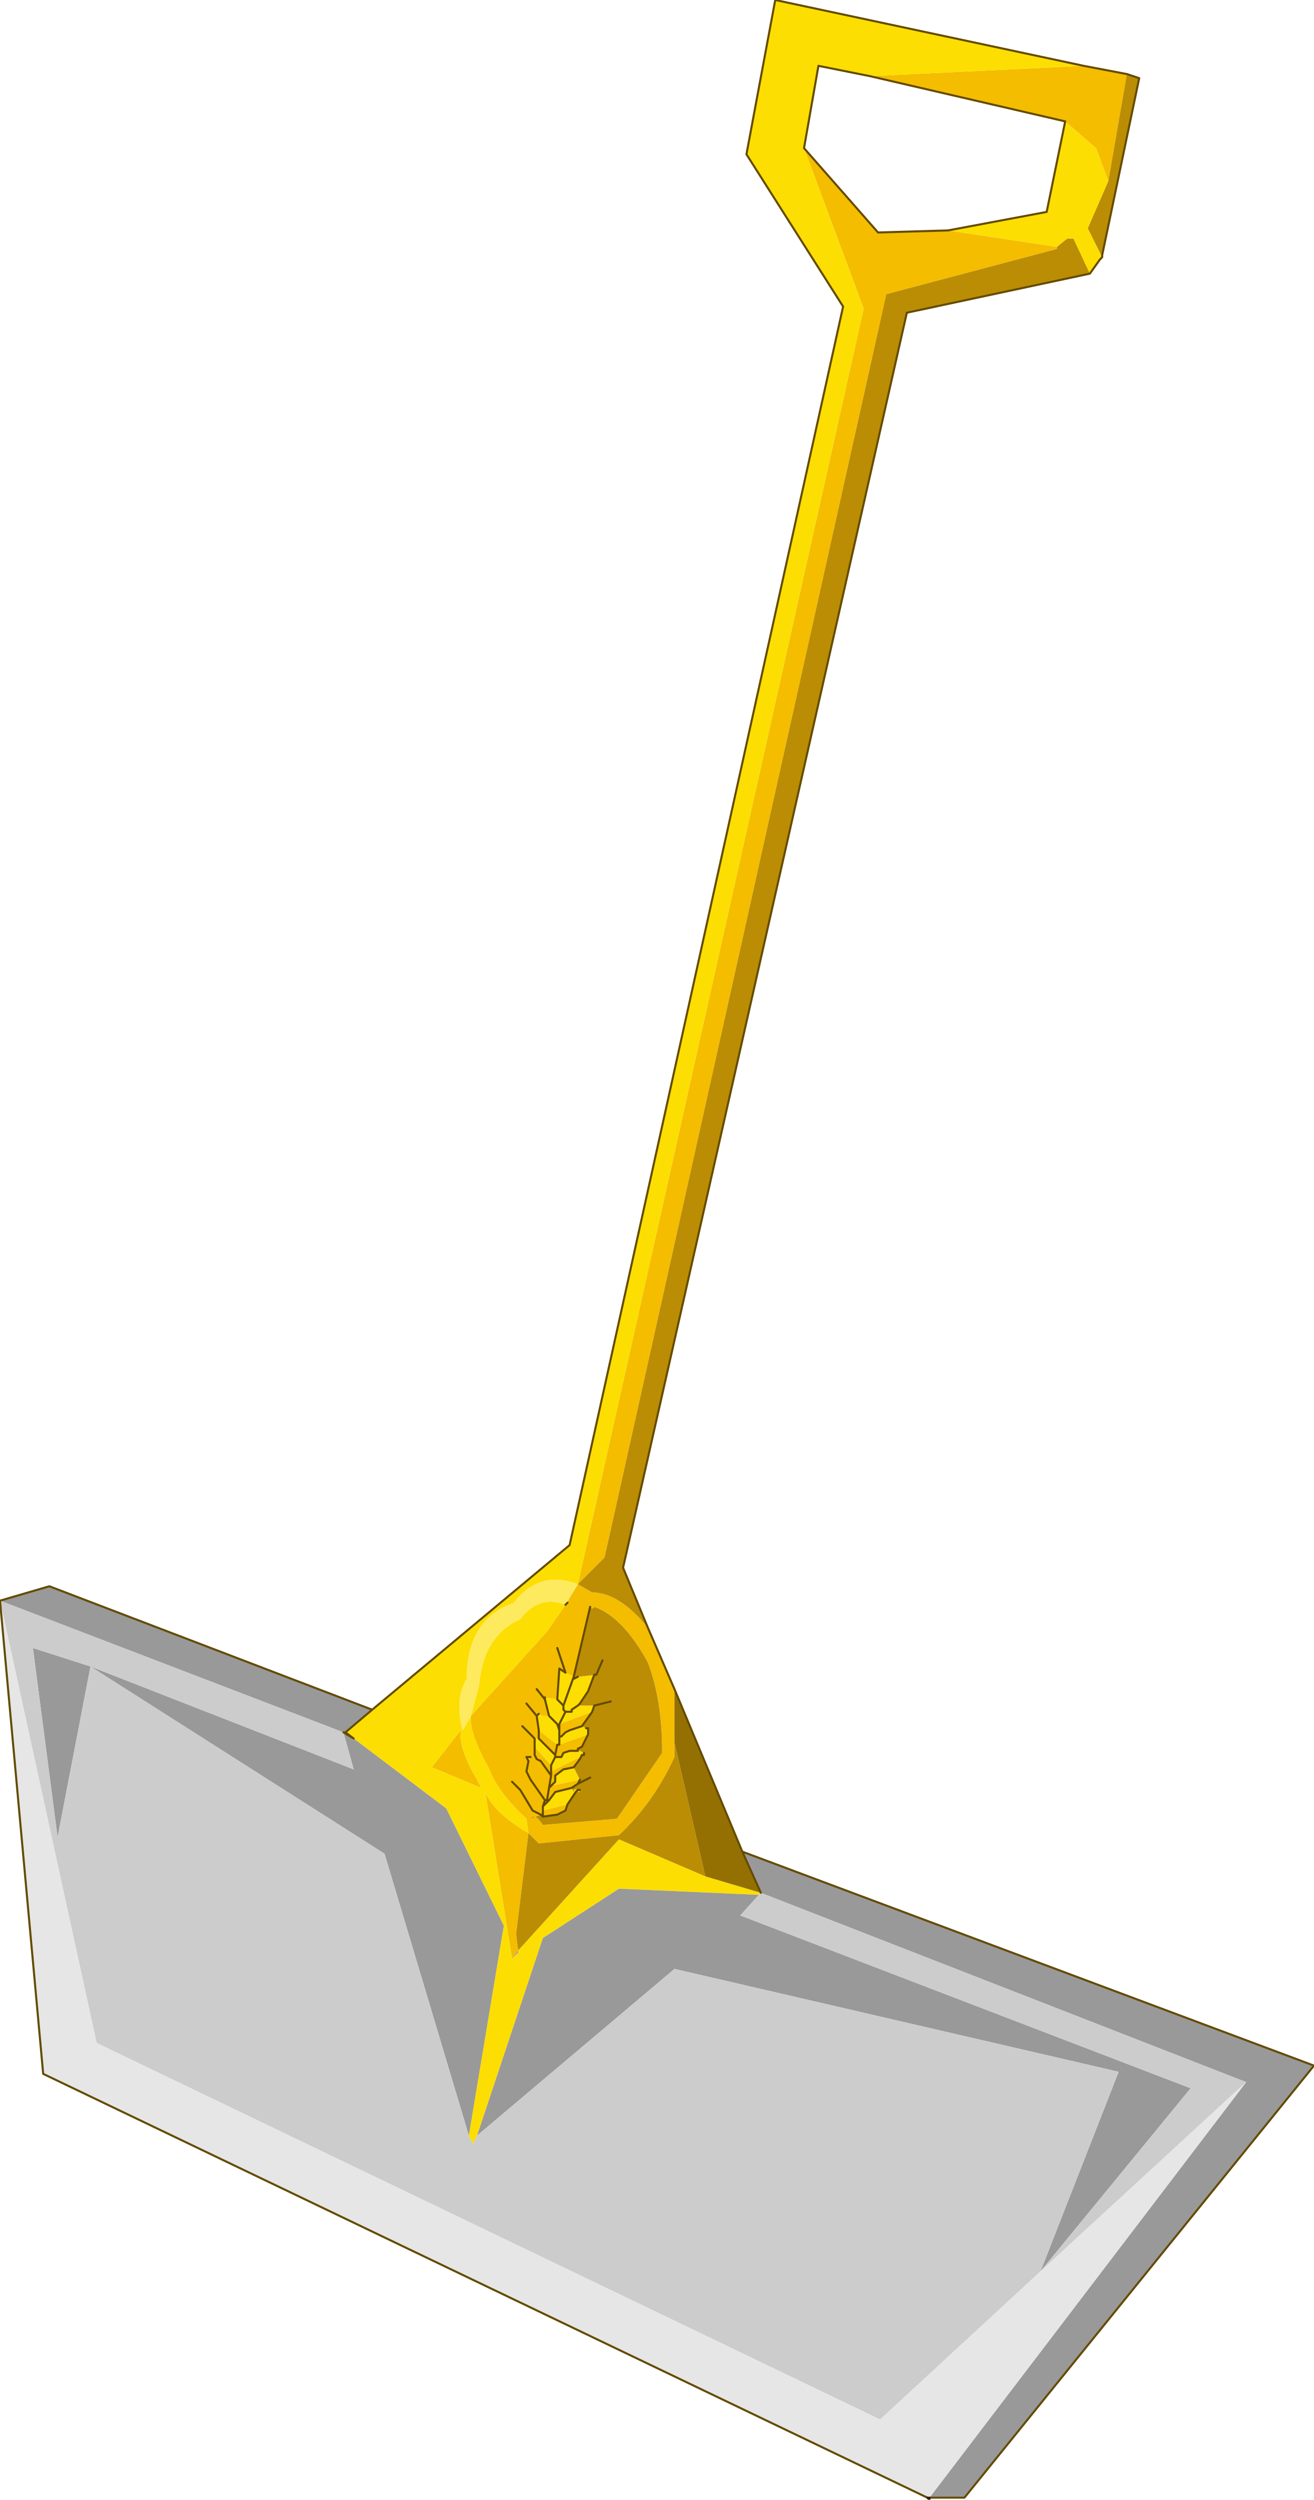 <?xml version="1.0"?>
<svg xmlns="http://www.w3.org/2000/svg" xmlns:xlink="http://www.w3.org/1999/xlink" width="31.95px" height="60.75px"><g transform="matrix(1, 0, 0, 1, -246, -198.4)"><use xlink:href="#object-0" width="31.95" height="60.75" transform="matrix(1, 0, 0, 1, 246, 198.4)"/></g><defs><g transform="matrix(1, 0, 0, 1, -3.5, -19)" id="object-0"><use xlink:href="#object-1" width="31.95" height="60.75" transform="matrix(1, 0, 0, 1, 3.5, 19)"/></g><g transform="matrix(1, 0, 0, 1, -3.5, -19)" id="object-1"><path fill-rule="evenodd" fill="#f4bd00" stroke="none" d="M23.05 22.6L24.85 24.65L26.55 24.6L29.2 25L29.2 25.05L25.05 26.15L18.2 56.85L17.55 57.5L24.5 26.5L23.05 22.6M29.4 21.95L24.65 20.85L29.85 20.6L30.9 20.8L30.45 23.4L30.15 22.6L29.4 21.95M15.95 66.6L15.3 62.55Q15.5 63.05 16.35 63.55L16.3 63.2Q15.6 62.55 15.4 62Q14.9 61.1 14.95 60.7L16.8 58.65L17.25 58L17.55 57.5L17.9 57.7Q18.55 57.7 19.25 58.55L19.9 60.05L19.9 61.35L19.9 61.7Q19.4 62.8 18.55 63.6L16.6 63.8L16.35 63.55L16.05 66L16.1 66.4L15.95 66.6M16.4 63.2Q16.5 63.05 16.7 63.35L18.5 63.2L19.6 61.6Q19.6 60.3 19.25 59.4Q18.65 58.3 17.95 58.05L17.9 58.1L17.85 58.05L17.45 59.75L17.25 59.65L17.1 59.55L17.05 60.3L16.75 60.25L16.75 60.3L16.55 60.05L16.75 60.3L16.85 60.7L16.7 60.7L16.6 60.65L16.55 60.7L16.6 61.05L17.05 61.4L17.1 61.4L17.8 61.15L17.65 61.45L17.55 61.5L17.55 61.55L17.35 61.55L17.2 61.6L17.15 61.7L17 61.7L17 61.65L16.6 61.25L16.55 61.25L16.5 61.2L16.5 61.25L16.5 61.45L16.9 61.9L16.9 62.05L16.9 62.15L16.65 61.8L16.55 61.75L16.5 61.65L16.5 61.45L16.5 61.65L16.55 61.75L16.65 61.8L16.9 62.15L16.9 62.05L17.7 61.65L17.65 61.65L17.6 61.75L17.45 61.95L17.2 62L17 62.15L17 62.3L16.9 62.4L16.85 62.45L16.9 62.15L16.85 62.45L16.8 62.75L16.75 62.75L16.4 62.25L16.3 62.05L16.35 61.8L16.3 61.7L16.4 61.7L16.35 61.8L16.3 62.05L16.4 62.25L16.75 62.75L16.8 62.75L16.85 62.45L16.9 62.4L17.6 62.25L17.55 62.35L17.4 62.45L17 62.55L16.85 62.75L16.7 62.9L16.7 63L17.3 62.85L17.25 63L17.05 63.1L16.7 63.15L16.65 63.1L16.4 63.2L16.3 63.2L16.4 63.2M16.15 62.5L16.45 63L16.65 63.1L16.45 63L16.15 62.5L15.95 62.3L16.15 62.5M17.3 57.95L17.25 58L17.3 58L17.3 57.95M17.05 59.05L17.25 59.65L17.05 59.05M17.1 61.05L17.1 60.9L17.9 60.6L17.65 60.95L17.35 61.05L17.25 61.1L17.15 61.2L17.1 61.2L17.1 61.05M17.55 59.75L17.55 59.65L17.55 59.75M16.6 61.05L16.6 61.25L16.6 61.05M17.05 61.4L17 61.65L17.05 61.4M16.3 60.4L16.55 60.7L16.3 60.4M16.2 60.95L16.5 61.25L16.2 60.95M17.6 62.5L17.6 62.55L17.5 62.55L17.55 62.5L17.6 62.5M16.8 62.75L16.85 62.75L16.8 62.75M16.75 62.75L16.7 62.9L16.75 62.75M16.7 63L16.7 63.15L16.7 63M14 61.95L14.7 61.05Q14.65 61.5 15.1 62.25L15.2 62.45L14 61.95"/><path fill-rule="evenodd" fill="#fdde02" stroke="none" d="M23.05 22.6L24.5 26.5L17.55 57.5Q16.6 57.15 16 57.95Q14.85 58.35 14.85 59.8Q14.55 60.3 14.75 61.05L14.95 60.7Q14.9 61.1 15.4 62Q15.6 62.55 16.3 63.2L16.35 63.55Q15.5 63.05 15.3 62.55L15.95 66.6L16.1 66.45L16.1 66.4L18.55 63.7L20.65 64.6L22 65L21.95 65.05L18.55 64.9L16.7 66.1L15.1 70.9L15 71.1L14.9 70.9L15.75 65.8L14.35 62.95L12.1 61.25L11.9 61.1L12.55 60.55L17.35 56.55L24 26.45L21.65 22.75L22.35 19L29.85 20.6L24.65 20.85L23.4 20.6L23.05 22.6M29.2 25L26.55 24.6L28.95 24.15L29.4 21.95L30.15 22.6L30.45 23.4L29.95 24.55L30.3 25.25L30.25 25.3L30 25.65L29.6 24.8L29.45 24.8L29.2 25M11.9 61.1L12.1 61.25L11.85 61.1L11.9 61.1M14.95 60.7L15.15 59.95Q15.25 58.75 16.15 58.35Q16.6 57.75 17.25 58L16.8 58.65L14.95 60.7M16.75 60.25L17.05 60.3L17.1 59.55L17.25 59.65L17.45 59.75L17.45 59.8L17.55 59.75L18 59.7L17.95 59.7L17.8 60.1L17.6 60.4L17.55 60.45L17.4 60.55L17.4 60.6L17.35 60.6L17.25 60.6L17.2 60.55L17.2 60.45L17.05 60.3L17.2 60.45L17.2 60.55L17.25 60.6L17.1 60.9L17.1 61.05L17.05 60.9L16.85 60.7L16.75 60.3L16.75 60.25M16.85 60.7L17.05 60.9L17.1 61.05L17.1 61.2L17.1 61.4L17.05 61.4L16.6 61.05L16.55 60.7L16.6 60.65L16.7 60.7L16.85 60.7M17.1 60.9L17.25 60.6L17.35 60.6L17.4 60.6L17.4 60.55L17.55 60.45L17.95 60.45L17.9 60.6L17.1 60.9M16.35 61.8L16.3 61.7L16.4 61.7L16.35 61.8M17.45 59.75L17.2 60.45L17.45 59.75M17.15 61.2L17.25 61.1L17.35 61.05L17.65 60.95L17.75 61L17.8 61L17.8 61.15L17.1 61.4L17.1 61.2L17.15 61.2M16.5 61.25L16.5 61.2L16.55 61.25L16.6 61.25L17 61.65L17 61.7L16.9 61.9L16.5 61.45L16.5 61.25M16.9 61.9L17 61.7L17.15 61.7L17.2 61.6L17.35 61.55L17.55 61.55L17.6 61.55L17.7 61.6L17.7 61.65L16.9 62.05L16.9 61.9M17.45 61.95L17.6 62.25L16.9 62.4L17 62.3L17 62.15L17.2 62L17.45 61.95M17.5 62.55L17.3 62.85L16.7 63L16.7 62.9L16.85 62.75L17 62.55L17.4 62.45L17.45 62.55Q17.45 62.45 17.55 62.5L17.5 62.55M14 61.95L15.2 62.45L15.1 62.25Q14.65 61.5 14.7 61.05L14 61.95"/><path fill-rule="evenodd" fill="#bb8d04" stroke="none" d="M17.55 57.5L18.2 56.85L25.05 26.15L29.2 25.05L29.2 25L29.45 24.8L29.6 24.8L30 25.65L25.55 26.6L18.65 57.1L19.25 58.55Q18.55 57.7 17.9 57.7L17.55 57.5M20.65 64.6L18.55 63.7L16.1 66.4L16.05 66L16.35 63.55L16.6 63.8L18.55 63.6Q19.4 62.8 19.9 61.7L19.9 61.35L20.65 64.6M30.45 23.4L30.9 20.8L31.2 20.9L30.3 25.2L30.3 25.25L29.95 24.55L30.45 23.4M17.85 58.05L17.9 58.1L17.95 58.05Q18.65 58.3 19.25 59.4Q19.6 60.3 19.6 61.6L18.5 63.2L16.7 63.35Q16.5 63.05 16.4 63.2L16.65 63.1L16.7 63.15L17.05 63.1L17.25 63L17.3 62.85L17.5 62.55L17.6 62.55L17.6 62.5L17.55 62.5Q17.45 62.45 17.45 62.55L17.4 62.45L17.55 62.35L17.6 62.25L17.45 61.95L17.6 61.75L17.65 61.65L17.7 61.65L17.7 61.6L17.6 61.55L17.55 61.55L17.55 61.5L17.65 61.45L17.8 61.15L17.8 61L17.75 61L17.65 60.95L17.9 60.6L17.95 60.45L17.55 60.45L17.6 60.4L17.8 60.1L17.95 59.7L18 59.7L17.55 59.75L17.55 59.65L17.55 59.75L17.45 59.8L17.45 59.75L17.85 58.05M18.15 59.35L18 59.7L18.15 59.35M17.85 62.2L17.55 62.35L17.85 62.2M18.35 60.35L17.95 60.45L18.35 60.35"/><path fill-rule="evenodd" fill="#999999" stroke="none" d="M12.55 60.55L11.9 61.1L11.85 61.1L12.1 61.25L14.35 62.95L15.75 65.8L14.9 70.9L12.85 64.05L5.7 59.5L12.1 62L11.85 61.1L3.5 57.9L4.7 57.55L12.55 60.55M15.1 70.9L16.7 66.1L18.55 64.9L21.95 65.05L21.5 65.55L32.45 69.75L28.8 74.2L30.7 69.35L19.9 66.85L15.1 70.9M16.1 66.4L16.1 66.45L15.95 66.6L16.1 66.4M22 65L21.55 64L35.45 69.2L26.95 79.7L26.1 79.7L33.8 69.6L22 65M5.7 59.5L4.9 63.65L4.3 59.05L5.7 59.5"/><path fill-rule="evenodd" fill="#cccccc" stroke="none" d="M14.9 70.9L15 71.1L15.1 70.9L19.9 66.85L30.7 69.35L28.8 74.2L32.45 69.75L21.5 65.55L21.95 65.05L22 65L33.8 69.6L28.8 74.2L24.9 77.8L5.85 68.65L3.5 57.9L11.85 61.1L12.1 62L5.7 59.5L12.85 64.05L14.9 70.9M5.7 59.5L4.3 59.05L4.9 63.65L5.7 59.5"/><path fill-rule="evenodd" fill="#947003" stroke="none" d="M22 65L20.65 64.6L19.9 61.35L19.9 60.05L21.55 64L22 65"/><path fill-rule="evenodd" fill="#feea5f" stroke="none" d="M14.95 60.7L14.75 61.05Q14.55 60.3 14.85 59.8Q14.85 58.35 16 57.95Q16.6 57.15 17.55 57.5L17.25 58Q16.6 57.75 16.15 58.35Q15.25 58.75 15.15 59.95L14.95 60.7"/><path fill-rule="evenodd" fill="#e6e6e6" stroke="none" d="M33.8 69.6L26.1 79.7L26.05 79.7L4.55 69.4L3.5 57.9L5.85 68.65L24.9 77.8L28.8 74.2L33.8 69.6M26.1 79.7L26.05 79.7L26.1 79.75L26.1 79.7"/><path fill="none" stroke="#644b02" stroke-width="0.05" stroke-linecap="round" stroke-linejoin="round" d="M26.55 24.6L24.85 24.65L23.05 22.6L23.4 20.6L24.65 20.85L29.4 21.95L28.95 24.15L26.55 24.6M29.85 20.6L22.35 19L21.65 22.75L24 26.45L17.35 56.55L12.55 60.55L11.9 61.1L12.1 61.25L11.85 61.1L11.9 61.1M19.25 58.55L18.65 57.1L25.55 26.6L30 25.65L30.25 25.3L30.3 25.25L30.3 25.2L31.2 20.9L30.9 20.8L29.85 20.6M21.55 64L22 65M26.1 79.7L26.95 79.7L35.45 69.2L21.55 64L19.9 60.05L19.25 58.55M16.65 63.1L16.45 63L16.15 62.5L15.95 62.3M17.3 57.95L17.25 58M16.75 60.3L16.55 60.05M17.05 60.3L17.1 59.55L17.25 59.65L17.05 59.05M16.75 60.25L16.75 60.3L16.85 60.7L17.05 60.9L17.1 61.05L17.1 60.9L17.25 60.6L17.2 60.55L17.2 60.45L17.05 60.3M18 59.7L18.15 59.35M17.45 59.75L17.45 59.8L17.55 59.75M17.45 59.75L17.85 58.05M16.4 61.7L16.3 61.7L16.35 61.8L16.3 62.05L16.4 62.25L16.75 62.75L16.8 62.75L16.85 62.45L16.9 62.15L16.65 61.8L16.55 61.75L16.5 61.65L16.5 61.45L16.5 61.25L16.2 60.95M17.55 60.45L17.6 60.4L17.8 60.1L17.95 59.7L18 59.7M17.2 60.45L17.45 59.75M17.55 60.45L17.4 60.55L17.4 60.6L17.35 60.6L17.25 60.6M17.15 61.2L17.25 61.1L17.35 61.05L17.65 60.95L17.9 60.6L17.95 60.45L18.35 60.35M16.6 60.65L16.55 60.7L16.6 61.05L16.6 61.25L17 61.65L17 61.7L16.9 61.9L16.9 62.05L16.9 62.15M17.05 61.4L17.1 61.4L17.1 61.2L17.1 61.05M17 61.65L17.05 61.4M17.8 61.15L17.65 61.45L17.55 61.5L17.55 61.55L17.35 61.55L17.2 61.6L17.15 61.7L17 61.7M17.7 61.6L17.7 61.65L17.65 61.65L17.6 61.75L17.45 61.95L17.2 62L17 62.15L17 62.3L16.9 62.4L16.85 62.45M17.6 62.25L17.55 62.35L17.85 62.2M17.1 61.2L17.15 61.2L17.1 61.2M16.55 60.7L16.3 60.4M17.8 61L17.8 61.15M17.75 61L17.8 61M12.55 60.55L4.7 57.55L3.5 57.9L4.55 69.4L26.05 79.7L26.1 79.7M17.5 62.55L17.3 62.85L17.25 63L17.05 63.1L16.7 63.15L16.65 63.1M17.55 62.5L17.6 62.5M17.55 62.5L17.5 62.55M17.55 62.35L17.4 62.45L17 62.55L16.85 62.75L16.7 62.9L16.7 63L16.7 63.15M16.85 62.75L16.8 62.75M16.7 62.9L16.75 62.75"/><path fill="none" stroke="#211d0c" stroke-width="0.05" stroke-linecap="round" stroke-linejoin="round" d="M26.05 79.7L26.1 79.75L26.1 79.7"/></g></defs></svg>
